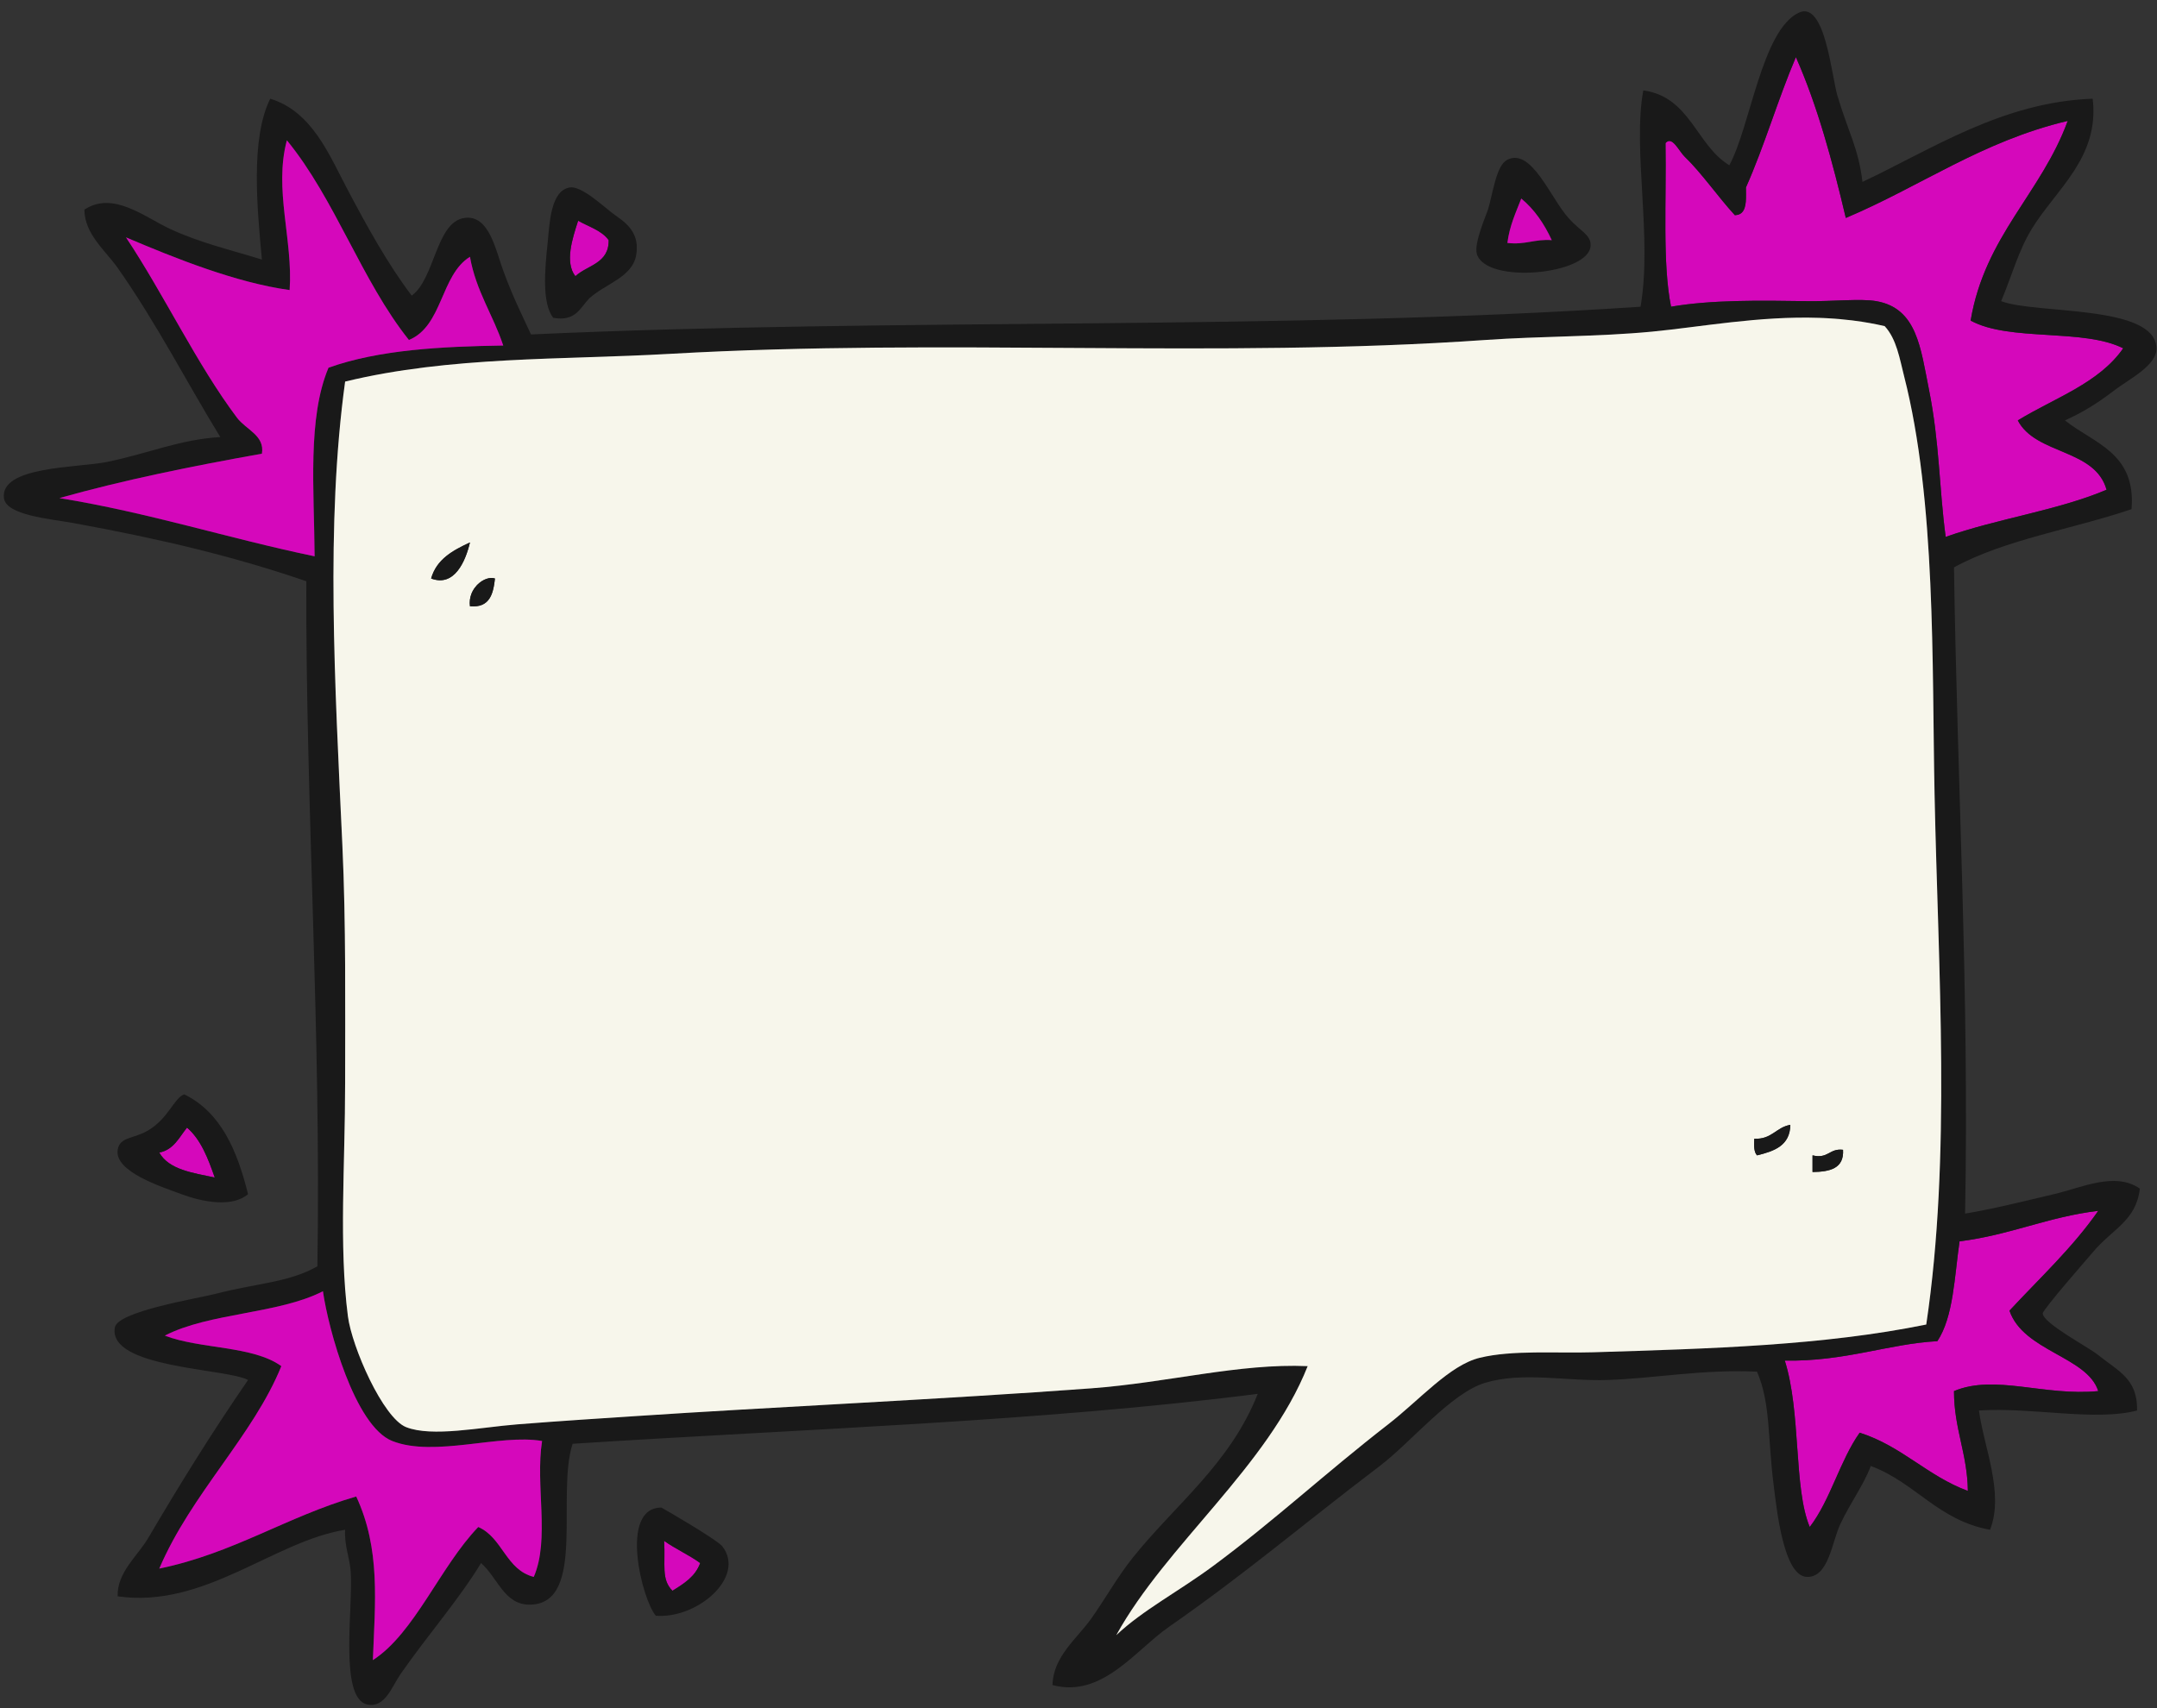 <?xml version="1.0" encoding="UTF-8" standalone="no"?><svg xmlns="http://www.w3.org/2000/svg" xmlns:xlink="http://www.w3.org/1999/xlink" fill="#000000" height="2614.2" preserveAspectRatio="xMidYMid meet" version="1" viewBox="-5.8 -17.3 3300.2 2614.2" width="3300.2" zoomAndPan="magnify"><rect x="-5.8" y="-17.3" width="3300.2" height="2614.2" fill="#333333" stroke="none"/><g><g id="change1_1"><path d="M 2572.121 222.863 C 2597.188 246.816 2623.629 285.07 2648.535 311.988 L 2648.535 312.008 C 2649.012 311.988 2649.469 311.969 2649.926 311.91 C 2651.082 311.809 2652.137 311.629 2653.109 311.371 C 2653.508 311.273 2653.887 311.133 2654.266 311.016 C 2654.621 310.875 2654.98 310.734 2655.32 310.598 C 2656.711 309.98 2657.906 309.184 2658.938 308.25 C 2659.078 308.129 2659.219 308.012 2659.336 307.871 C 2666.777 300.512 2665.562 284.457 2665.504 269.535 C 2693.832 205.934 2714.402 134.555 2741.898 70.078 C 2774.922 144.602 2797.738 229.289 2818.289 316.246 C 2932.719 267.984 3026.281 198.852 3157.82 167.699 C 3117.355 278.605 3031.055 343.66 3009.27 473.289 C 3068.633 505.875 3181.613 484.848 3242.707 515.703 C 3205.664 569.195 3137.566 591.656 3081.426 626.055 C 3109.117 678.992 3199.656 669.105 3217.242 732.164 C 3142.777 763.805 3049.316 776.465 2971.074 804.324 C 2961.066 729.535 2961.703 659.664 2945.609 579.383 C 2932.699 515.047 2927.188 454.43 2864.98 443.566 C 2840.648 439.309 2798.059 444.145 2758.867 443.566 C 2686.91 442.473 2612.25 441.418 2550.914 452.062 C 2537.547 386.016 2543.953 290.344 2542.422 201.656 C 2552.664 189.781 2562.594 213.754 2572.121 222.863" fill="#d508bb"/></g><g id="change1_2"><path d="M 2763.117 2319.465 C 2738.168 2259.984 2750.121 2144.246 2724.918 2064.805 C 2816.789 2066.535 2883.887 2039.043 2958.355 2035.105 C 2983.109 1997.617 2984.426 1936.695 2992.309 1882.316 C 3069.18 1872.906 3127.41 1844.816 3204.516 1835.633 C 3165.02 1892.336 3114.965 1938.496 3068.688 1988.406 C 3090.016 2050.676 3187.863 2058.625 3204.516 2111.496 C 3122.277 2119.676 3046.156 2085.176 2983.797 2111.496 C 2983.797 2169.496 3004.32 2206.984 3005.027 2264.266 C 2943.062 2241.355 2903.938 2195.613 2839.516 2175.145 C 2809.023 2218.215 2795.023 2277.785 2763.117 2319.465" fill="#d508bb"/></g><g id="change2_1"><path d="M 2758.859 443.559 C 2798.039 444.164 2840.633 439.316 2864.984 443.559 C 2927.176 454.43 2932.691 515.047 2945.605 579.387 C 2961.688 659.668 2961.062 729.539 2971.066 804.328 C 3049.324 776.469 3142.777 763.809 3217.234 732.168 C 3199.656 669.109 3109.113 679 3081.41 626.059 C 3137.562 591.656 3205.656 569.199 3242.695 515.715 C 3181.594 484.859 3068.621 505.875 3009.273 473.281 C 3031.035 343.66 3117.336 278.617 3157.809 167.703 C 3026.27 198.844 2932.715 267.988 2818.285 316.238 C 2797.738 229.293 2774.926 144.609 2741.887 70.09 C 2714.406 134.566 2693.836 205.957 2665.488 269.543 C 2665.57 284.457 2666.781 300.5 2659.324 307.875 C 2659.203 308.016 2659.062 308.137 2658.941 308.258 C 2657.891 309.207 2656.699 309.996 2655.324 310.602 C 2654.98 310.742 2654.617 310.887 2654.254 311.027 C 2653.871 311.148 2653.504 311.25 2653.102 311.371 C 2652.133 311.633 2651.059 311.816 2649.93 311.914 C 2649.465 311.957 2649 311.996 2648.516 311.996 C 2623.621 285.062 2597.191 246.832 2572.117 222.867 C 2562.598 213.754 2552.676 189.77 2542.414 201.672 C 2543.949 290.355 2537.543 386.012 2550.898 452.066 C 2612.246 441.438 2686.906 442.488 2758.859 443.559 Z M 2724.914 2064.805 C 2750.109 2144.246 2738.168 2259.984 2763.102 2319.465 C 2795.027 2277.785 2809.012 2218.215 2839.504 2175.145 C 2903.918 2195.617 2943.059 2241.355 3005.012 2264.266 C 3004.305 2206.984 2983.793 2169.496 2983.793 2111.496 C 3046.152 2085.176 3122.285 2119.676 3204.504 2111.496 C 3187.855 2058.625 3090.02 2050.676 3068.68 1988.406 C 3114.953 1938.496 3165.004 1892.336 3204.504 1835.637 C 3127.398 1844.816 3069.184 1872.906 2992.301 1882.316 C 2984.422 1936.695 2983.105 1997.617 2958.355 2035.105 C 2883.875 2039.047 2816.77 2066.535 2724.914 2064.805 Z M 526.492 1996.906 C 532.594 2044.305 580.262 2152.734 615.609 2166.676 C 655.23 2182.266 728.902 2166.914 785.379 2162.426 C 853.211 2157.016 920.621 2152.844 967.863 2149.695 C 1166.922 2136.406 1438.191 2123.965 1663.891 2107.258 C 1780.809 2098.586 1890.32 2068.703 1994.93 2073.305 C 1933.879 2227.293 1778.469 2346.293 1702.09 2484.977 C 1742.711 2446.555 1797.68 2418.125 1850.629 2378.863 C 1944.66 2309.156 2021.398 2237.375 2118.023 2162.426 C 2166.297 2124.945 2212.082 2071.777 2258.051 2060.555 C 2308.363 2048.297 2374.641 2053.836 2432.086 2052.074 C 2612.891 2046.527 2783.695 2041.727 2941.34 2009.625 C 2979.672 1752.695 2959.648 1468.797 2954.09 1199.02 C 2949.969 998.598 2956.414 749.859 2907.395 558.168 C 2900.789 532.184 2896.078 501.512 2877.691 481.77 L 2877.691 481.75 C 2873.852 480.859 2870.016 480.012 2866.176 479.242 C 2858.477 477.668 2850.777 476.273 2843.078 475.102 C 2843.078 475.102 2843.078 475.102 2843.059 475.102 C 2837.945 474.293 2832.812 473.605 2827.684 472.957 C 2821.277 472.172 2814.871 471.523 2808.465 470.977 C 2805.898 470.758 2803.332 470.555 2800.789 470.352 C 2796.949 470.07 2793.109 469.848 2789.289 469.645 C 2788.016 469.586 2786.723 469.504 2785.453 469.441 C 2782.906 469.32 2780.359 469.219 2777.812 469.141 C 2685.43 465.988 2595.898 483.164 2521.195 490.273 C 2438.25 498.156 2351.605 497.043 2266.559 502.984 C 1856.871 531.578 1443.129 499.996 1018.812 524.223 C 853.602 533.617 683.141 527.574 522.242 566.633 C 492.301 784.32 506.504 1028.77 517.992 1275.418 C 523.641 1396.594 522.242 1521.809 522.242 1640.406 C 522.262 1764.305 512.543 1888.715 526.492 1996.906 Z M 356.723 621.828 C 370.734 640.461 399.641 648.988 394.922 676.996 C 288.031 696.027 183.344 717.227 85.113 744.898 C 222.613 767.25 343.203 806.52 475.562 834.027 C 474.91 732.77 464.383 622.598 496.793 545.438 C 573.91 517.695 671.172 512.887 764.152 511.473 C 748.762 464.633 722.582 428.566 713.23 375.668 C 667.891 403.895 671.859 481.426 619.863 502.984 C 547.043 411.715 507.031 287.609 433.121 197.406 C 412.934 272.836 442.613 349.418 437.371 426.586 C 355.223 415.27 262.504 378.031 186.961 345.941 C 245.594 434.062 295.293 540.125 356.723 621.828 Z M 424.641 2073.305 C 381.773 2179.418 286.594 2268.785 237.902 2383.117 C 351.645 2359.656 432.832 2303.605 539.211 2272.766 C 576.762 2353.316 568.023 2434.996 564.691 2523.176 C 628.402 2482.117 667.633 2380.043 725.949 2319.465 C 763.344 2335.824 767.992 2384.914 810.852 2395.836 C 835.871 2338.027 812.902 2255.816 823.574 2187.895 C 759.172 2176.504 658.77 2213.305 594.391 2187.895 C 536.941 2165.184 496.48 2016.445 488.293 1958.707 C 420.023 1993.715 314.461 1991.406 246.383 2026.605 C 300.492 2047.465 381.16 2041.797 424.641 2073.305 Z M 3293.633 515.715 C 3294.32 542.145 3250.109 563.887 3229.965 579.387 C 3201.918 600.969 3180.641 613.668 3153.566 626.059 C 3197.637 661.23 3262.637 675.418 3255.426 761.879 C 3165.75 792.449 3061.305 808.258 2983.793 851 C 2988.562 1176.867 3007.355 1503.227 3000.766 1839.867 C 3044.879 1832.688 3090.969 1820.734 3136.594 1810.164 C 3179.004 1800.324 3230.148 1775.184 3268.156 1801.664 C 3262.355 1851.277 3226.512 1862.715 3196 1899.285 C 3190.605 1905.777 3119.336 1986.887 3119.598 1992.656 C 3120.387 2008.027 3188.746 2043.664 3204.504 2056.328 C 3235.664 2081.395 3264.922 2092.867 3263.91 2141.195 C 3199.109 2158.113 3103.273 2135.797 3022.004 2141.195 C 3029.098 2196.164 3061.062 2267.406 3038.977 2323.695 C 2959.77 2309.547 2924.59 2251.336 2856.477 2226.094 C 2845.562 2255.387 2826.105 2280.664 2809.801 2315.215 C 2796.969 2342.355 2792.141 2396.695 2758.859 2395.836 C 2723.016 2394.945 2712.648 2292.824 2707.941 2255.797 C 2698.566 2182.066 2703.375 2130.816 2682.461 2081.777 C 2599.738 2077.816 2527.219 2091.996 2453.305 2094.527 C 2391.414 2096.617 2324.348 2081.535 2266.559 2098.754 C 2214.445 2114.305 2152.738 2190.074 2105.273 2226.094 C 1989.238 2314.133 1900.68 2390.246 1782.738 2472.234 C 1731.062 2508.156 1680.379 2581.605 1604.48 2561.375 C 1605.66 2517.457 1641.719 2490.754 1663.891 2459.504 C 1685.281 2429.375 1704.23 2395.207 1727.562 2366.133 C 1793.172 2284.375 1876.391 2222.434 1918.527 2115.723 C 1586.16 2158.234 1222.398 2169.395 870.27 2192.125 C 844.941 2270.367 891.203 2435.176 806.602 2438.285 C 765.691 2439.785 756.223 2397.254 730.203 2374.637 C 696.094 2430.844 650.09 2482.766 607.133 2544.375 C 593.902 2563.344 583.352 2596.926 556.191 2591.074 C 512.383 2581.645 534.863 2441.805 530.742 2387.344 C 529.094 2365.773 520.902 2348.145 522.242 2323.695 C 412.422 2341.535 306.84 2444.574 174.234 2425.555 C 172.973 2388.965 205.012 2363.484 220.91 2336.434 C 269.371 2253.945 318.895 2174.035 373.703 2094.527 C 341.762 2076.617 158.332 2076.695 169.984 2013.887 C 174.543 1989.344 297.871 1969.406 322.773 1962.957 C 387.801 1946.125 436.332 1945.355 479.793 1920.516 C 485.672 1561.348 461.781 1212.809 462.844 872.219 C 355.402 835.199 242.012 807.738 106.332 783.098 C 71.102 776.688 3.512 771.387 0.223 744.898 C -5.836 695.93 113.352 698.609 157.262 689.727 C 221.645 676.68 268.684 655.297 331.254 651.527 C 282.141 571.789 233.473 476.695 174.234 392.641 C 155.414 365.945 123.633 341.074 123.293 303.512 C 167.402 274.473 215.273 314.867 254.871 333.234 C 300.633 354.449 346.523 364.875 394.922 379.91 C 387.832 302.844 377.031 195.305 407.652 133.758 C 471.824 153.316 497.742 219.555 526.492 273.809 C 556.66 330.77 587.801 387.203 624.113 435.094 C 659.742 409.309 661.172 322.465 704.754 316.238 C 742.461 310.863 752.32 364.652 764.152 396.883 C 779.461 438.609 792.551 463.824 806.602 494.5 C 1373.281 468.734 1951.18 489.082 2504.223 452.066 C 2522.469 346.914 2491.734 210.645 2508.465 121.027 C 2580.48 131.07 2589.047 204.539 2640.027 235.598 C 2672.277 176.719 2689.555 29.395 2746.129 2.195 C 2786.602 -17.281 2796.301 98.48 2805.555 129.516 C 2821.863 184.234 2837.746 209.855 2843.746 261.078 C 2950.535 210.785 3058.07 138.75 3196 133.758 C 3206.848 223.879 3139.422 272.898 3102.648 333.234 C 3082.117 366.918 3072.457 404.461 3055.969 443.559 C 3109.172 463.969 3291.836 448.145 3293.633 515.715" fill="#191919"/></g><g id="change3_1"><path d="M 2907.41 558.168 C 2956.422 749.855 2949.969 998.598 2954.098 1199.016 C 2959.656 1468.797 2979.672 1752.695 2941.355 2009.625 C 2783.707 2041.723 2612.898 2046.523 2432.09 2052.074 C 2374.652 2053.836 2308.367 2048.293 2258.062 2060.555 C 2212.086 2071.773 2166.297 2124.945 2118.016 2162.426 C 2021.406 2237.375 1944.664 2309.156 1850.633 2378.867 C 1797.684 2418.125 1742.711 2446.555 1702.094 2484.977 C 1778.473 2346.293 1933.879 2227.297 1994.938 2073.305 C 1890.32 2068.707 1780.812 2098.586 1663.895 2107.254 C 1438.191 2123.965 1166.926 2136.406 967.863 2149.695 C 920.621 2152.844 853.215 2157.016 785.383 2162.426 C 728.902 2166.914 655.234 2182.266 615.613 2166.676 C 580.262 2152.734 532.594 2044.305 526.492 1996.906 C 512.543 1888.715 522.262 1764.305 522.242 1640.406 C 522.242 1521.805 523.641 1396.594 517.992 1275.414 C 506.504 1028.766 492.301 784.316 522.242 566.633 C 683.141 527.566 853.602 533.617 1018.812 524.223 C 1443.133 500 1856.867 531.57 2266.562 502.98 C 2351.602 497.039 2438.27 498.156 2521.207 490.258 C 2595.898 483.148 2685.434 465.98 2777.824 469.125 C 2780.363 469.219 2782.906 469.328 2785.445 469.438 C 2786.727 469.512 2788.004 469.582 2789.285 469.637 C 2793.105 469.84 2796.945 470.078 2800.781 470.352 C 2803.34 470.551 2805.918 470.754 2808.48 470.973 C 2814.875 471.52 2821.273 472.18 2827.691 472.965 C 2832.809 473.586 2837.945 474.301 2843.066 475.105 C 2843.082 475.105 2843.082 475.105 2843.082 475.105 C 2850.777 476.293 2858.477 477.664 2866.172 479.234 C 2870.008 480.02 2873.867 480.879 2877.707 481.758 C 2896.078 501.52 2900.773 532.191 2907.41 558.168 Z M 713.234 910.414 C 728.562 911.875 737.562 907.004 743.035 898.617 C 743.344 898.137 743.641 897.645 743.934 897.145 C 744.211 896.645 744.492 896.137 744.762 895.613 C 745.035 895.094 745.293 894.566 745.531 894.016 C 745.664 893.746 745.781 893.477 745.902 893.195 C 746.133 892.645 746.363 892.086 746.582 891.516 C 746.805 890.945 747.012 890.367 747.211 889.785 C 747.414 889.195 747.613 888.594 747.793 887.996 C 747.973 887.395 748.152 886.777 748.32 886.156 C 748.492 885.535 748.652 884.914 748.801 884.273 C 748.883 883.965 748.953 883.645 749.031 883.324 C 749.184 882.684 749.32 882.035 749.453 881.375 C 749.523 881.055 749.582 880.727 749.652 880.395 C 749.914 879.074 750.145 877.727 750.352 876.367 C 750.516 875.344 750.66 874.305 750.801 873.266 C 750.941 872.215 751.074 871.164 751.195 870.105 C 751.23 869.754 751.273 869.395 751.312 869.043 C 751.352 868.688 751.395 868.336 751.434 867.977 L 751.422 867.977 C 743.695 865.355 733.004 869.203 724.832 877.285 C 724.633 877.477 724.422 877.684 724.211 877.906 C 724.012 878.113 723.801 878.324 723.602 878.543 C 722.395 879.848 721.254 881.246 720.203 882.727 C 719.844 883.227 719.504 883.727 719.172 884.242 C 718.012 886.043 716.973 887.953 716.094 889.977 C 715.844 890.555 715.602 891.133 715.383 891.723 C 713.262 897.312 712.344 903.625 713.234 910.414 Z M 653.812 867.977 C 689.281 881.426 706.383 841.906 713.234 812.805 C 687.191 824.957 662.262 838.246 653.812 867.977 Z M 2767.367 1776.215 C 2793.945 1775.934 2815.773 1770.855 2814.035 1742.246 C 2792.996 1739.605 2791.551 1756.566 2767.367 1750.746 Z M 2682.473 1750.746 C 2708.613 1744.344 2732.891 1736.066 2733.422 1704.055 C 2711.613 1707.703 2705.066 1726.676 2678.25 1725.277 C 2677.664 1735.746 2677.594 1745.723 2682.473 1750.746" fill="#f7f6eb"/></g><g id="change2_2"><path d="M 2767.355 1750.746 C 2791.559 1756.566 2792.992 1739.605 2814.031 1742.246 C 2815.762 1770.855 2793.941 1775.934 2767.355 1776.215 L 2767.355 1750.746" fill="#191919"/></g><g id="change2_3"><path d="M 2678.242 1725.273 C 2705.07 1726.676 2711.594 1707.707 2733.414 1704.055 C 2732.875 1736.066 2708.609 1744.344 2682.465 1750.746 C 2677.586 1745.727 2677.672 1735.746 2678.242 1725.273" fill="#191919"/></g><g id="change1_3"><path d="M 2658.938 308.25 C 2659.066 308.121 2659.199 308.008 2659.328 307.875 C 2659.215 308.008 2659.082 308.121 2658.938 308.25" fill="#d508bb"/></g><g id="change1_4"><path d="M 2654.242 311.027 C 2654.617 310.895 2654.977 310.75 2655.32 310.602 C 2654.977 310.75 2654.617 310.895 2654.242 311.027" fill="#d508bb"/></g><g id="change1_5"><path d="M 2653.121 311.367 C 2653.512 311.254 2653.887 311.121 2654.258 311.008 C 2653.887 311.141 2653.512 311.254 2653.121 311.367" fill="#d508bb"/></g><g id="change1_6"><path d="M 2649.945 311.906 C 2651.082 311.793 2652.141 311.613 2653.117 311.355 C 2652.141 311.629 2651.082 311.809 2649.945 311.906" fill="#d508bb"/></g><g id="change1_7"><path d="M 2648.527 311.988 C 2649.012 311.973 2649.484 311.957 2649.941 311.906 C 2649.484 311.957 2649.012 311.988 2648.527 312.004 L 2648.527 311.988" fill="#d508bb"/></g><g id="change2_4"><path d="M 2300.512 354.457 C 2327.848 357.766 2342.301 348.152 2368.406 350.195 C 2356.785 325.047 2341.883 303.176 2321.727 286.547 C 2313.457 307.988 2303.832 328.07 2300.512 354.457 Z M 2393.883 316.254 C 2412.609 337.234 2428.535 341.719 2427.82 358.703 C 2425.961 402.922 2268.207 418.359 2253.801 371.426 C 2248.824 355.156 2268.805 310.207 2270.785 303.516 C 2278.875 276.551 2283.273 235.859 2300.512 227.129 C 2337.25 208.477 2366.422 285.52 2393.883 316.254" fill="#191919"/></g><g id="change1_8"><path d="M 2321.723 286.551 C 2341.875 303.188 2356.781 325.055 2368.406 350.207 C 2342.297 348.156 2327.852 357.762 2300.508 354.449 C 2303.836 328.078 2313.453 307.98 2321.723 286.551" fill="#d508bb"/></g><g id="change1_9"><path d="M 1010.309 2340.664 C 1027.609 2353.074 1048.309 2362.094 1065.48 2374.637 C 1058.039 2395.477 1040.48 2406.203 1023.059 2417.066 C 1005.41 2399.234 1012.551 2377.566 1010.309 2340.664" fill="#d508bb"/></g><g id="change2_5"><path d="M 1023.059 2417.066 C 1040.48 2406.203 1058.039 2395.477 1065.48 2374.637 C 1048.309 2362.094 1027.609 2353.074 1010.309 2340.664 C 1012.551 2377.566 1005.41 2399.234 1023.059 2417.066 Z M 1099.43 2349.164 C 1135.602 2395.836 1061.211 2460.336 997.594 2455.254 C 976.484 2430.727 940.934 2289.844 1006.059 2289.746 C 1006.672 2289.746 1091.398 2338.785 1099.43 2349.164" fill="#191919"/></g><g id="change1_10"><path d="M 874.504 405.363 C 858.094 384.145 869.805 347.969 878.746 320.492 C 895.016 329.688 914.812 335.344 925.445 350.184 C 926.035 386.148 892.836 388.352 874.504 405.363" fill="#d508bb"/></g><g id="change2_6"><path d="M 874.5 405.367 C 892.832 388.363 926.031 386.168 925.441 350.195 C 914.812 335.359 895.012 329.695 878.742 320.496 C 869.801 347.984 858.09 384.156 874.5 405.367 Z M 929.672 307.746 C 945.652 320.168 973.41 333.789 967.859 371.418 C 962.641 406.906 921.879 415.852 895.723 439.312 C 881.832 453.734 875.02 475.23 840.551 469.039 C 822.941 445.703 827.902 394.527 832.07 354.445 C 835.18 324.348 836.441 274.395 866.02 269.547 C 883.238 266.75 915.941 297.105 929.672 307.746" fill="#191919"/></g><g id="change1_11"><path d="M 488.293 1958.703 C 496.484 2016.445 536.941 2165.184 594.395 2187.895 C 658.773 2213.305 759.172 2176.504 823.574 2187.895 C 812.902 2255.816 835.871 2338.023 810.852 2395.836 C 767.992 2384.914 763.344 2335.824 725.953 2319.465 C 667.633 2380.047 628.402 2482.113 564.691 2523.176 C 568.023 2434.996 576.762 2353.316 539.215 2272.766 C 432.832 2303.605 351.645 2359.656 237.902 2383.113 C 286.594 2268.785 381.773 2179.414 424.645 2073.305 C 381.164 2041.797 300.492 2047.465 246.383 2026.605 C 314.465 1991.406 420.023 1993.715 488.293 1958.703" fill="#d508bb"/></g><g id="change3_2"><path d="M 751.422 867.977 L 751.434 867.977 C 751.391 868.336 751.352 868.684 751.312 869.043 C 751.344 868.684 751.383 868.336 751.422 867.977" fill="#f7f6eb"/></g><g id="change2_7"><path d="M 751.426 867.969 C 751.383 868.328 751.344 868.676 751.316 869.039 C 751.273 869.387 751.234 869.746 751.195 870.098 C 751.066 871.168 750.934 872.215 750.805 873.262 C 750.664 874.301 750.516 875.34 750.355 876.367 C 750.145 877.723 749.902 879.066 749.652 880.391 C 749.586 880.719 749.523 881.047 749.453 881.375 C 749.312 882.035 749.176 882.68 749.035 883.324 C 748.953 883.645 748.883 883.961 748.805 884.27 C 748.652 884.914 748.496 885.527 748.324 886.152 C 748.152 886.77 747.973 887.391 747.793 887.996 C 747.605 888.59 747.414 889.191 747.215 889.785 C 747.016 890.359 746.805 890.941 746.582 891.512 C 746.363 892.086 746.133 892.645 745.906 893.195 C 745.785 893.473 745.664 893.738 745.535 894.012 C 745.285 894.562 745.035 895.094 744.766 895.613 C 744.492 896.129 744.215 896.641 743.934 897.137 C 743.645 897.645 743.344 898.133 743.035 898.609 C 737.562 906.996 728.562 911.871 713.234 910.406 C 712.344 903.617 713.266 897.316 715.383 891.723 C 715.605 891.133 715.844 890.547 716.094 889.977 C 716.973 887.953 718.016 886.035 719.176 884.246 C 719.504 883.719 719.844 883.219 720.203 882.723 C 721.254 881.238 722.395 879.84 723.605 878.539 C 723.805 878.328 724.004 878.113 724.215 877.902 C 724.414 877.691 724.625 877.48 724.836 877.277 C 733.004 869.195 743.695 865.352 751.426 867.969" fill="#191919"/></g><g id="change3_3"><path d="M 751.191 870.113 C 751.07 871.168 750.941 872.223 750.801 873.27 C 750.93 872.223 751.059 871.168 751.191 870.113" fill="#f7f6eb"/></g><g id="change3_4"><path d="M 750.805 873.258 C 750.668 874.301 750.516 875.336 750.355 876.355 C 750.516 875.336 750.668 874.301 750.805 873.258" fill="#f7f6eb"/></g><g id="change3_5"><path d="M 750.352 876.371 C 750.141 877.727 749.91 879.074 749.648 880.402 C 749.902 879.074 750.141 877.727 750.352 876.371" fill="#f7f6eb"/></g><g id="change3_6"><path d="M 749.453 881.375 C 749.324 882.035 749.184 882.688 749.031 883.328 C 749.172 882.688 749.312 882.035 749.453 881.375" fill="#f7f6eb"/></g><g id="change3_7"><path d="M 748.801 884.277 C 748.652 884.914 748.492 885.531 748.32 886.152 C 748.492 885.531 748.652 884.914 748.801 884.277" fill="#f7f6eb"/></g><g id="change3_8"><path d="M 747.793 887.992 C 747.613 888.59 747.414 889.195 747.215 889.781 C 747.414 889.195 747.605 888.59 747.793 887.992" fill="#f7f6eb"/></g><g id="change3_9"><path d="M 746.582 891.512 C 746.363 892.086 746.133 892.641 745.902 893.191 C 746.133 892.641 746.363 892.086 746.582 891.512" fill="#f7f6eb"/></g><g id="change3_10"><path d="M 745.535 894.008 C 745.297 894.559 745.035 895.09 744.766 895.609 C 745.035 895.09 745.285 894.559 745.535 894.008" fill="#f7f6eb"/></g><g id="change3_11"><path d="M 743.938 897.137 C 743.645 897.637 743.348 898.125 743.035 898.602 C 743.348 898.125 743.645 897.637 743.938 897.137" fill="#f7f6eb"/></g><g id="change1_12"><path d="M 394.922 677 C 399.641 648.984 370.73 640.465 356.723 621.824 C 295.293 540.125 245.59 434.066 186.961 345.949 C 262.5 378.027 355.223 415.266 437.371 426.59 C 442.613 349.414 412.934 272.824 433.121 197.41 C 507.031 287.617 547.043 411.711 619.859 502.988 C 671.863 481.426 667.891 403.898 713.23 375.664 C 722.582 428.574 748.762 464.637 764.152 511.465 C 671.172 512.891 573.91 517.695 496.793 545.441 C 464.383 622.605 474.914 732.773 475.562 834.027 C 343.203 806.512 222.613 767.25 85.113 744.906 C 183.344 717.23 288.031 696.035 394.922 677" fill="#d508bb"/></g><g id="change2_8"><path d="M 713.234 812.801 C 706.387 841.898 689.285 881.414 653.812 867.969 C 662.266 838.242 687.195 824.949 713.234 812.801" fill="#191919"/></g><g id="change1_13"><path d="M 280.332 1708.297 C 301.633 1726.613 312.492 1755.387 322.773 1784.695 C 288.973 1777.477 252.684 1772.746 237.902 1746.496 C 260.305 1742.035 268.273 1723.113 280.332 1708.297" fill="#d508bb"/></g><g id="change2_9"><path d="M 237.902 1746.496 C 252.684 1772.746 288.973 1777.477 322.773 1784.695 C 312.492 1755.387 301.633 1726.613 280.332 1708.297 C 268.273 1723.113 260.305 1742.035 237.902 1746.496 Z M 276.082 1657.375 C 332.133 1684.785 357.172 1743.246 373.703 1810.164 C 349.145 1831.105 303.223 1821.875 271.852 1810.164 C 240.832 1798.594 169.055 1775.773 174.234 1742.246 C 177.363 1722.066 198.934 1725.664 220.914 1712.547 C 252.273 1693.844 260.223 1663.184 276.082 1657.375" fill="#191919"/></g></g></svg>